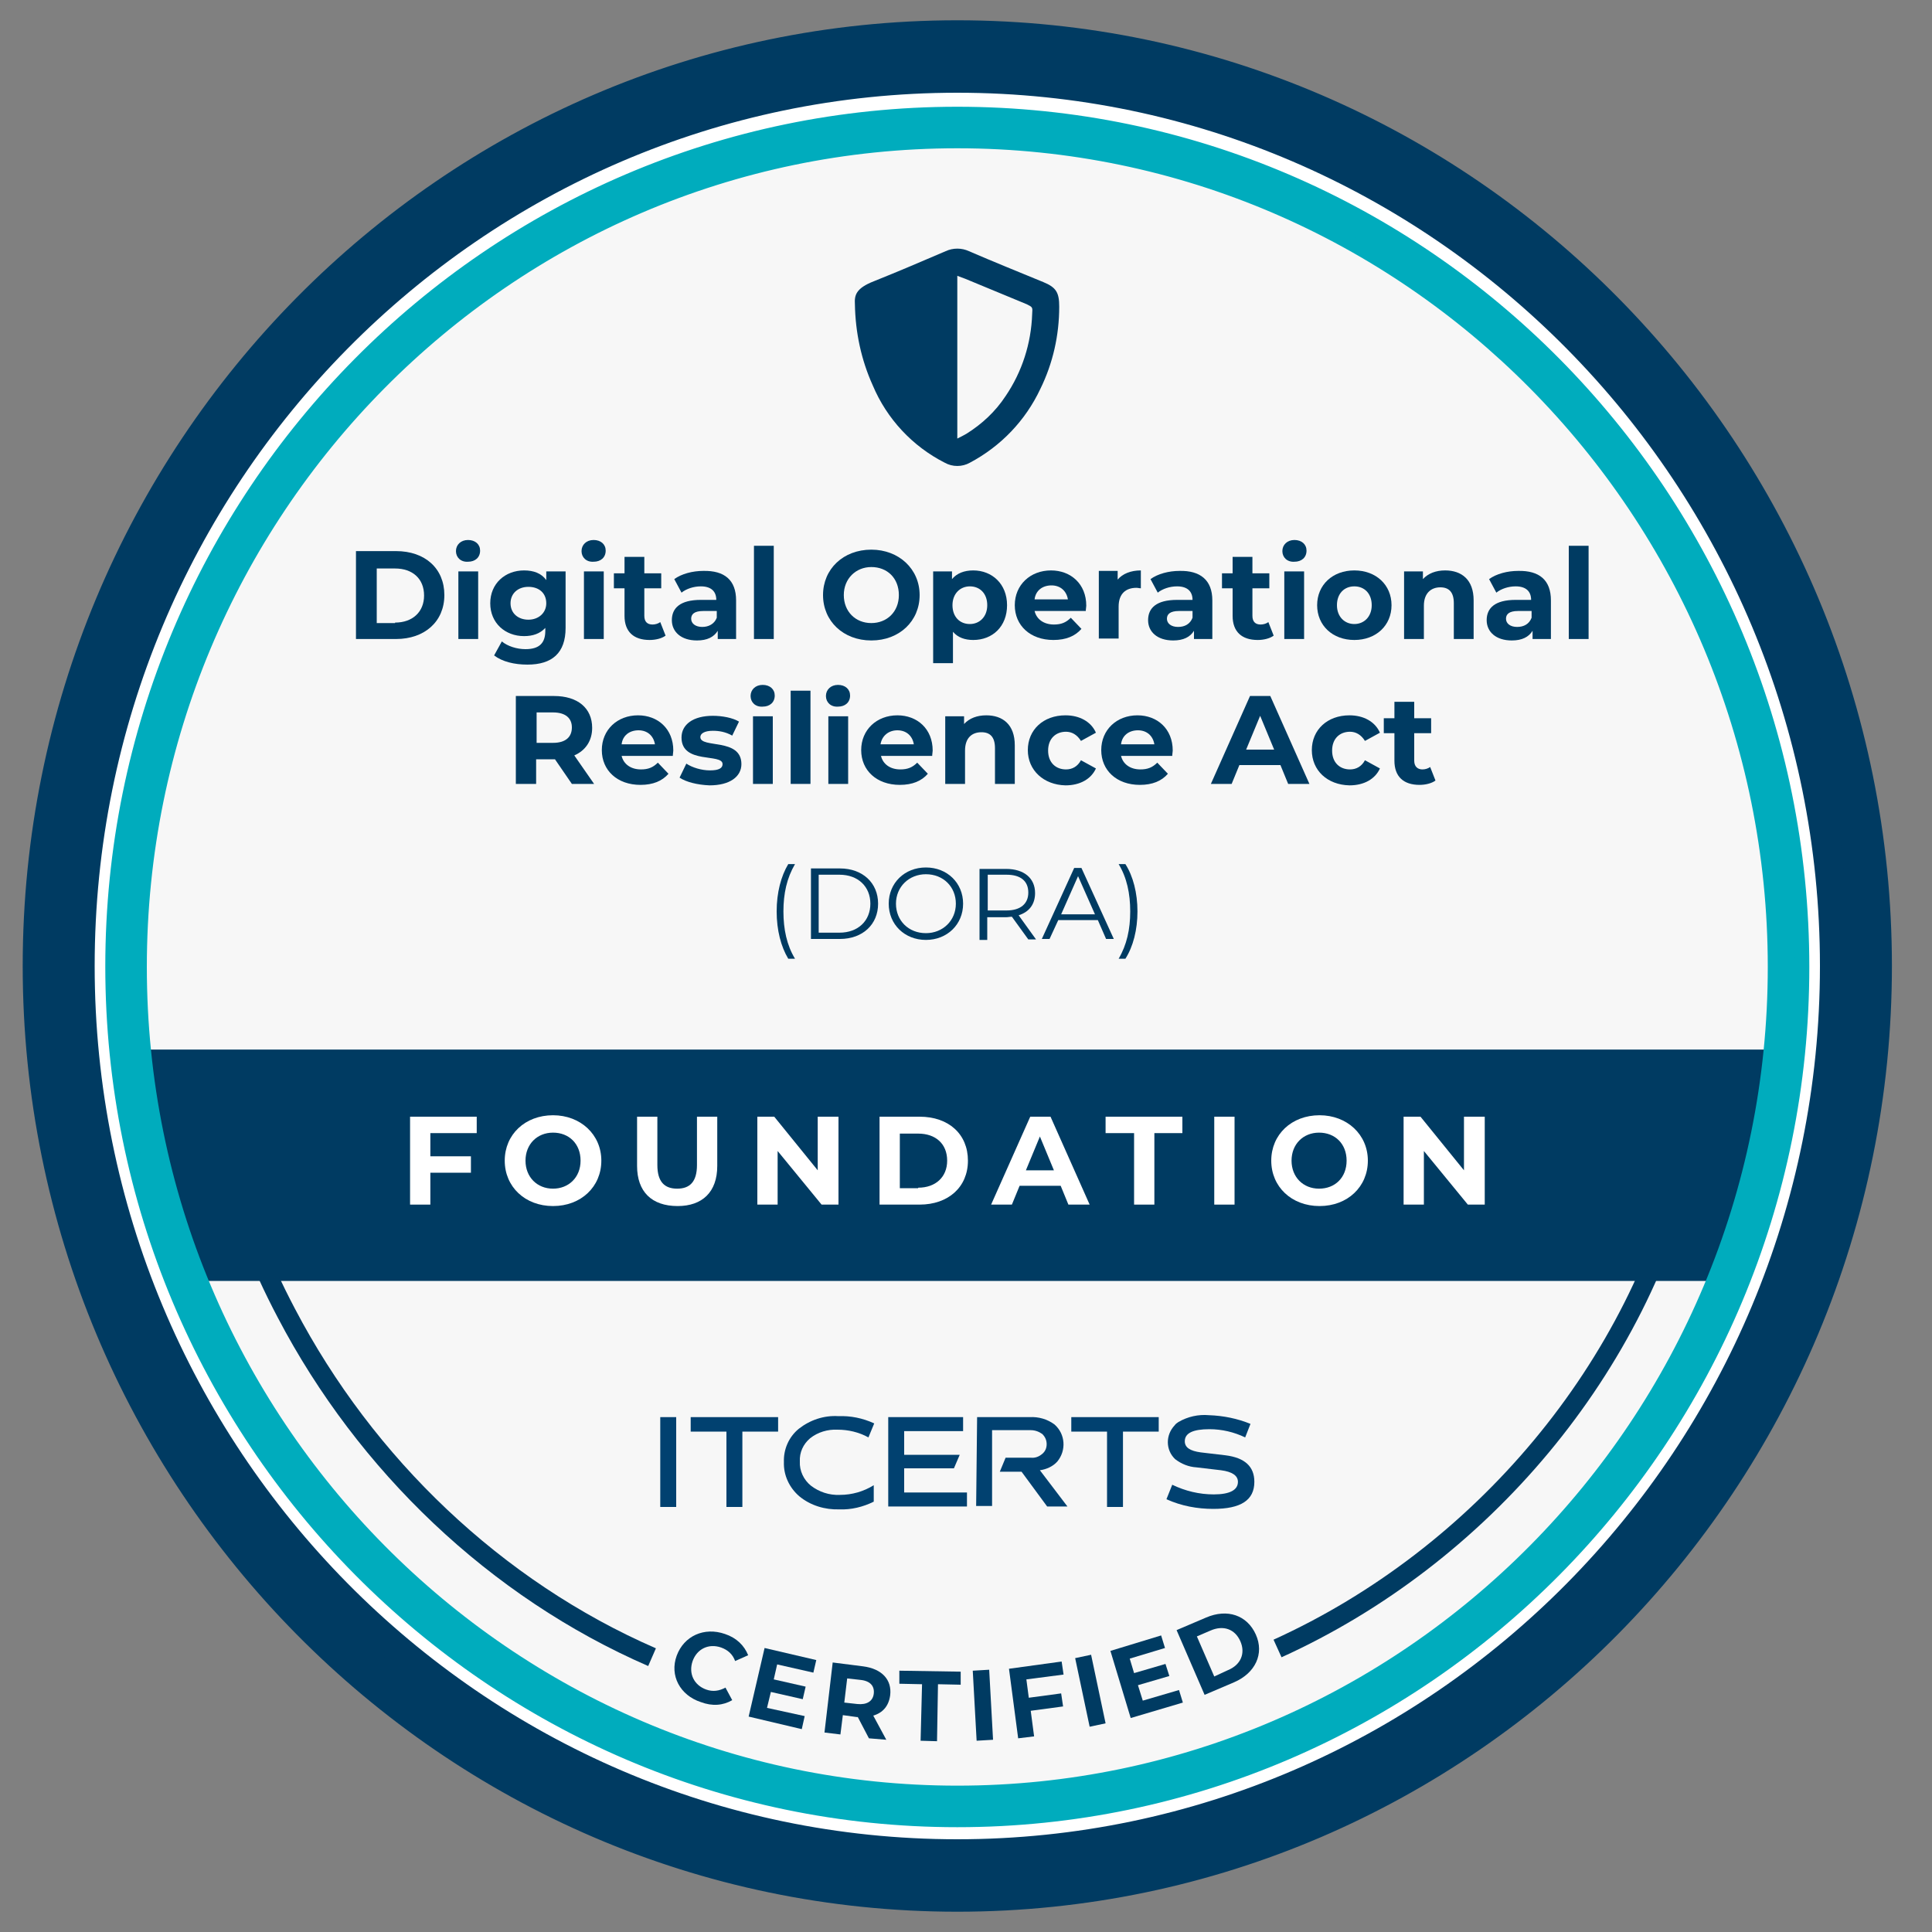 <svg xml:space="preserve" style="enable-background:new 0 0 400 400;" viewBox="0 0 400 400" y="0px" x="0px" xmlns:xlink="http://www.w3.org/1999/xlink" xmlns="http://www.w3.org/2000/svg" id="Camada_1" version="1.1">
<rect x="0" y="0" width="400" height="400" fill="#808080" stroke="none"/>
<style type="text/css">
	.st0{fill:#F7F7F7;stroke:#F7F7F7;stroke-width:0.75;stroke-miterlimit:10;}
	.st1{fill:#FFFFFF;}
	.st2{fill:#003B62;stroke:#003B62;stroke-width:6;stroke-miterlimit:10;}
	.st3{fill:#003B62;}
	.st4{fill:#00ACBD;stroke:#00ACBD;stroke-width:3;stroke-miterlimit:10;}
	.st5{enable-background:new    ;}
	.st6{fill:none;stroke:#003B62;stroke-width:4;stroke-miterlimit:10;}
	.st7{fill-rule:evenodd;clip-rule:evenodd;fill:#003B62;}
	.st8{fill:#014170;}
</style>
<g id="Camada_2_2_">
	<g id="Camada_1-2_1_">
		<ellipse ry="174.4" rx="169.3" cy="199.9" cx="198.2" class="st0"></ellipse>
		<ellipse ry="188.3" rx="186" cy="200" cx="198.2" class="st1"></ellipse>
		<path d="M198.2,392.8C93.1,392.8,7.7,306.3,7.7,200S93.1,7.2,198.2,7.2S388.7,93.7,388.7,200S303.2,392.8,198.2,392.8
			z M198.2,16.2C98,16.2,16.6,98.6,16.6,200S98,383.8,198.2,383.8S379.8,301.3,379.8,200S298.3,16.2,198.2,16.2z" class="st2"></path>
		<ellipse ry="174.4" rx="169.3" cy="203.5" cx="198.2" class="st0"></ellipse>
		<path d="M361.7,259.8c1.3-1.8,2.4-3.8,3.3-5.9c-0.8-2.8-0.3-6.4,1.7-8.2c-3.2-2.9-2.7-10.8,1.7-12
			c0.2-2.1,0.4-4.2,0.6-6.3c-0.1-2-0.1-3.9-0.3-5.9c-0.2-1.5,0.1-2.9,0.9-4.2H26.9c0,3.3,0,6.6,0.1,9.8c0.9,2.8,1.3,5.8,1.3,8.8
			c1.4,0.5,2.7,1.9,3,4.6c1.2,7.6,3.5,14.9,6.8,21.9c0.4,0.9,0.6,1.8,0.7,2.8h321.5C360,263.4,360.5,261.4,361.7,259.8z" class="st3"></path>
		<g id="ESSE_1_">
			<path d="M198.2,376.8c-96.4,0-174.9-79.2-174.9-176.7S101.7,23.6,198.2,23.6s174.9,79.2,174.9,176.6
				S294.6,376.8,198.2,376.8z M198.2,29.2c-93.4,0-169.3,76.7-169.3,171s76,171,169.3,171s169.3-76.7,169.3-171
				S291.5,29.2,198.2,29.2z" class="st4"></path>
		</g>
		<g class="st5">
			<path d="M73.7,114.1H82c6,0,10,3.6,10,9.1c0,5.5-4.1,9.1-10,9.1h-8.3V114.1z M81.8,128.9c3.6,0,6-2.2,6-5.6
				c0-3.5-2.4-5.6-6-5.6h-3.8v11.3H81.8z" class="st3"></path>
			<path d="M94.4,114.1c0-1.3,1-2.3,2.5-2.3c1.5,0,2.5,0.9,2.5,2.2c0,1.4-1,2.3-2.5,2.3
				C95.4,116.4,94.4,115.4,94.4,114.1z M94.9,118.3h4.1v14h-4.1V118.3z" class="st3"></path>
			<path d="M117.1,118.3V130c0,5.2-2.8,7.6-7.9,7.6c-2.7,0-5.2-0.6-6.9-1.9l1.6-2.9c1.2,1,3.1,1.6,4.9,1.6
				c2.9,0,4.1-1.3,4.1-3.8v-0.6c-1.1,1.2-2.6,1.7-4.4,1.7c-3.9,0-7-2.7-7-6.8c0-4.1,3.1-6.8,7-6.8c2,0,3.6,0.6,4.6,2v-1.8H117.1z
				 M113.1,124.9c0-2.1-1.5-3.4-3.7-3.4s-3.7,1.4-3.7,3.4c0,2.1,1.6,3.4,3.7,3.4S113.1,126.9,113.1,124.9z" class="st3"></path>
			<path d="M120.4,114.1c0-1.3,1-2.3,2.5-2.3c1.5,0,2.5,0.9,2.5,2.2c0,1.4-1,2.3-2.5,2.3
				C121.4,116.4,120.4,115.4,120.4,114.1z M120.9,118.3h4.1v14h-4.1V118.3z" class="st3"></path>
			<path d="M137.8,131.6c-0.8,0.6-2.1,0.9-3.3,0.9c-3.3,0-5.2-1.7-5.2-5v-5.7h-2.2v-3.1h2.2v-3.4h4.1v3.4h3.5v3.1h-3.5
				v5.7c0,1.2,0.6,1.8,1.7,1.8c0.6,0,1.2-0.2,1.6-0.5L137.8,131.6z" class="st3"></path>
			<path d="M152.4,124.3v8h-3.8v-1.7c-0.8,1.3-2.2,2-4.3,2c-3.3,0-5.2-1.8-5.2-4.2c0-2.5,1.7-4.2,6-4.2h3.2
				c0-1.7-1-2.8-3.2-2.8c-1.5,0-3,0.5-4,1.3l-1.5-2.8c1.5-1.1,3.8-1.7,6-1.7C150,118.1,152.4,120.1,152.4,124.3z M148.4,127.9v-1.4
				h-2.8c-1.9,0-2.5,0.7-2.5,1.6c0,1,0.9,1.7,2.3,1.7C146.7,129.8,147.9,129.2,148.4,127.9z" class="st3"></path>
			<path d="M156.1,113h4.1v19.3h-4.1V113z" class="st3"></path>
			<path d="M170.4,123.2c0-5.4,4.2-9.4,10-9.4c5.7,0,10,4,10,9.4c0,5.4-4.2,9.4-10,9.4
				C174.6,132.6,170.4,128.6,170.4,123.2z M186.1,123.2c0-3.5-2.4-5.8-5.7-5.8c-3.2,0-5.7,2.4-5.7,5.8s2.4,5.8,5.7,5.8
				C183.6,129,186.1,126.7,186.1,123.2z" class="st3"></path>
			<path d="M208.5,125.3c0,4.4-3,7.2-7,7.2c-1.7,0-3.2-0.5-4.2-1.7v6.5h-4.1v-19h3.9v1.6c1-1.2,2.5-1.8,4.4-1.8
				C205.4,118.1,208.5,120.9,208.5,125.3z M204.4,125.3c0-2.4-1.5-3.9-3.6-3.9c-2,0-3.6,1.5-3.6,3.9s1.5,3.9,3.6,3.9
				C202.8,129.2,204.4,127.7,204.4,125.3z" class="st3"></path>
			<path d="M224.8,126.5h-10.6c0.4,1.7,1.9,2.8,4,2.8c1.5,0,2.5-0.4,3.5-1.4l2.2,2.3c-1.3,1.5-3.2,2.3-5.8,2.3
				c-4.8,0-8-3-8-7.2c0-4.2,3.2-7.2,7.5-7.2c4.1,0,7.3,2.8,7.3,7.3C224.9,125.7,224.8,126.1,224.8,126.5z M214.2,124.1h6.9
				c-0.3-1.8-1.6-2.9-3.4-2.9C215.8,121.2,214.4,122.3,214.2,124.1z" class="st3"></path>
		</g>
		<g class="st5">
			<path d="M236.2,118.1v3.7c-0.3,0-0.6-0.1-0.9-0.1c-2.2,0-3.7,1.2-3.7,3.9v6.6h-4.1v-14h3.9v1.8
				C232.4,118.8,234.1,118.1,236.2,118.1z" class="st3"></path>
		</g>
		<g class="st5">
			<path d="M251,124.3v8h-3.8v-1.7c-0.8,1.3-2.2,2-4.3,2c-3.3,0-5.2-1.8-5.2-4.2c0-2.5,1.7-4.2,6-4.2h3.2
				c0-1.7-1-2.8-3.2-2.8c-1.5,0-3,0.5-4,1.3l-1.5-2.8c1.5-1.1,3.8-1.7,6-1.7C248.5,118.1,251,120.1,251,124.3z M246.9,127.9v-1.4
				h-2.8c-1.9,0-2.5,0.7-2.5,1.6c0,1,0.9,1.7,2.3,1.7C245.3,129.8,246.4,129.2,246.9,127.9z" class="st3"></path>
			<path d="M263.7,131.6c-0.8,0.6-2.1,0.9-3.3,0.9c-3.3,0-5.2-1.7-5.2-5v-5.7H253v-3.1h2.2v-3.4h4.1v3.4h3.5v3.1h-3.5
				v5.7c0,1.2,0.6,1.8,1.7,1.8c0.6,0,1.2-0.2,1.6-0.5L263.7,131.6z" class="st3"></path>
			<path d="M265.5,114.1c0-1.3,1-2.3,2.5-2.3c1.5,0,2.5,0.9,2.5,2.2c0,1.4-1,2.3-2.5,2.3
				C266.5,116.4,265.5,115.4,265.5,114.1z M265.9,118.3h4.1v14h-4.1V118.3z" class="st3"></path>
			<path d="M272.7,125.3c0-4.2,3.2-7.2,7.7-7.2s7.7,3,7.7,7.2c0,4.2-3.2,7.2-7.7,7.2S272.7,129.5,272.7,125.3z
				 M284,125.3c0-2.4-1.5-3.9-3.6-3.9s-3.6,1.5-3.6,3.9s1.6,3.9,3.6,3.9S284,127.7,284,125.3z" class="st3"></path>
			<path d="M305.1,124.3v8H301v-7.4c0-2.3-1-3.3-2.8-3.3c-1.9,0-3.4,1.2-3.4,3.8v6.9h-4.1v-14h3.9v1.6
				c1.1-1.2,2.7-1.8,4.6-1.8C302.6,118.1,305.1,120,305.1,124.3z" class="st3"></path>
			<path d="M321.1,124.3v8h-3.8v-1.7c-0.8,1.3-2.2,2-4.3,2c-3.3,0-5.2-1.8-5.2-4.2c0-2.5,1.7-4.2,6-4.2h3.2
				c0-1.7-1-2.8-3.2-2.8c-1.5,0-3,0.5-4,1.3l-1.5-2.8c1.5-1.1,3.8-1.7,6-1.7C318.7,118.1,321.1,120.1,321.1,124.3z M317.1,127.9
				v-1.4h-2.8c-1.9,0-2.5,0.7-2.5,1.6c0,1,0.9,1.7,2.3,1.7C315.5,129.8,316.6,129.2,317.1,127.9z" class="st3"></path>
			<path d="M324.8,113h4.1v19.3h-4.1V113z" class="st3"></path>
		</g>
		<g class="st5">
			<path d="M118.4,162.3l-3.5-5.1h-0.2h-3.7v5.1h-4.2v-18.2h7.9c4.9,0,7.9,2.5,7.9,6.6c0,2.7-1.4,4.7-3.7,5.7l4.1,5.9
				H118.4z M114.5,147.5h-3.4v6.3h3.4c2.6,0,3.9-1.2,3.9-3.2C118.4,148.7,117.1,147.5,114.5,147.5z" class="st3"></path>
			<path d="M139.3,156.5h-10.6c0.4,1.7,1.9,2.8,4,2.8c1.5,0,2.5-0.4,3.5-1.4l2.2,2.3c-1.3,1.5-3.2,2.3-5.8,2.3
				c-4.8,0-8-3-8-7.2c0-4.2,3.2-7.2,7.5-7.2c4.1,0,7.3,2.8,7.3,7.3C139.4,155.7,139.3,156.1,139.3,156.5z M128.7,154.1h6.9
				c-0.3-1.8-1.6-2.9-3.4-2.9C130.3,151.2,128.9,152.3,128.7,154.1z" class="st3"></path>
			<path d="M140.7,161l1.4-2.9c1.2,0.8,3.1,1.4,4.9,1.4c1.9,0,2.6-0.5,2.6-1.3c0-2.3-8.5,0.1-8.5-5.5
				c0-2.7,2.4-4.5,6.5-4.5c1.9,0,4.1,0.4,5.4,1.2l-1.4,2.9c-1.4-0.8-2.8-1-4-1c-1.8,0-2.6,0.6-2.6,1.3c0,2.4,8.5,0.1,8.5,5.6
				c0,2.6-2.4,4.4-6.6,4.4C144.4,162.5,142,161.9,140.7,161z" class="st3"></path>
			<path d="M155.4,144.1c0-1.3,1-2.3,2.5-2.3c1.5,0,2.5,0.9,2.5,2.2c0,1.4-1,2.3-2.5,2.3
				C156.4,146.4,155.4,145.4,155.4,144.1z M155.9,148.3h4.1v14h-4.1V148.3z" class="st3"></path>
			<path d="M163.7,143h4.1v19.3h-4.1V143z" class="st3"></path>
			<path d="M171,144.1c0-1.3,1-2.3,2.5-2.3c1.5,0,2.5,0.9,2.5,2.2c0,1.4-1,2.3-2.5,2.3C172,146.4,171,145.4,171,144.1z
				 M171.5,148.3h4.1v14h-4.1V148.3z" class="st3"></path>
			<path d="M193,156.5h-10.6c0.4,1.7,1.9,2.8,4,2.8c1.5,0,2.5-0.4,3.5-1.4l2.2,2.3c-1.3,1.5-3.2,2.3-5.8,2.3
				c-4.8,0-8-3-8-7.2c0-4.2,3.2-7.2,7.5-7.2c4.1,0,7.3,2.8,7.3,7.3C193.1,155.7,193,156.1,193,156.5z M182.3,154.1h6.9
				c-0.3-1.8-1.6-2.9-3.4-2.9C184,151.2,182.6,152.3,182.3,154.1z" class="st3"></path>
		</g>
		<g class="st5">
			<path d="M210.1,154.3v8H206v-7.4c0-2.3-1-3.3-2.8-3.3c-2,0-3.4,1.2-3.4,3.8v6.9h-4.1v-14h3.9v1.6
				c1.1-1.2,2.7-1.8,4.6-1.8C207.6,148.1,210.1,150,210.1,154.3z" class="st3"></path>
		</g>
		<g class="st5">
			<path d="M212.8,155.3c0-4.2,3.2-7.2,7.8-7.2c2.9,0,5.3,1.3,6.3,3.6l-3.1,1.7c-0.8-1.3-1.9-1.9-3.1-1.9
				c-2.1,0-3.7,1.4-3.7,3.9s1.6,3.9,3.7,3.9c1.3,0,2.4-0.6,3.1-1.9l3.1,1.7c-1,2.2-3.3,3.5-6.3,3.5
				C216.1,162.5,212.8,159.5,212.8,155.3z" class="st3"></path>
		</g>
		<g class="st5">
			<path d="M242.7,156.5h-10.6c0.4,1.7,1.9,2.8,4,2.8c1.5,0,2.5-0.4,3.5-1.4l2.2,2.3c-1.3,1.5-3.2,2.3-5.8,2.3
				c-4.8,0-8-3-8-7.2c0-4.2,3.2-7.2,7.5-7.2c4.1,0,7.3,2.8,7.3,7.3C242.8,155.7,242.7,156.1,242.7,156.5z M232.1,154.1h6.9
				c-0.3-1.8-1.6-2.9-3.4-2.9C233.7,151.2,232.3,152.3,232.1,154.1z" class="st3"></path>
		</g>
		<g class="st5">
			<path d="M265.1,158.4h-8.5l-1.6,3.9h-4.3l8.1-18.2h4.2l8.1,18.2h-4.4L265.1,158.4z M263.8,155.2l-2.9-7l-2.9,7H263.8
				z" class="st3"></path>
		</g>
		<g class="st5">
			<path d="M271.6,155.3c0-4.2,3.2-7.2,7.8-7.2c2.9,0,5.3,1.3,6.3,3.6l-3.1,1.7c-0.8-1.3-1.9-1.9-3.1-1.9
				c-2.1,0-3.7,1.4-3.7,3.9s1.6,3.9,3.7,3.9c1.3,0,2.4-0.6,3.1-1.9l3.1,1.7c-1,2.2-3.3,3.5-6.3,3.5
				C274.8,162.5,271.6,159.5,271.6,155.3z" class="st3"></path>
		</g>
		<g class="st5">
			<path d="M297.2,161.6c-0.8,0.6-2.1,0.9-3.3,0.9c-3.3,0-5.2-1.7-5.2-5v-5.7h-2.2v-3.1h2.2v-3.4h4.1v3.4h3.5v3.1h-3.5
				v5.7c0,1.2,0.7,1.8,1.7,1.8c0.6,0,1.2-0.2,1.6-0.5L297.2,161.6z" class="st3"></path>
		</g>
		<g class="st5">
			<path d="M89.1,234.6v4.8h8.4v3.4h-8.4v6.6h-4.2v-18.2h13.8v3.4H89.1z" class="st1"></path>
		</g>
		<g class="st5">
			<path d="M104.5,240.3c0-5.4,4.2-9.4,10-9.4c5.7,0,10,4,10,9.4c0,5.4-4.2,9.4-10,9.4
				C108.7,249.7,104.5,245.7,104.5,240.3z M120.2,240.3c0-3.5-2.4-5.8-5.7-5.8c-3.3,0-5.7,2.4-5.7,5.8s2.4,5.8,5.7,5.8
				C117.7,246.1,120.2,243.8,120.2,240.3z" class="st1"></path>
			<path d="M131.9,241.4v-10.2h4.2v10c0,3.5,1.5,4.9,4.1,4.9c2.6,0,4.1-1.4,4.1-4.9v-10h4.2v10.2c0,5.4-3.1,8.3-8.2,8.3
				C134.9,249.7,131.9,246.7,131.9,241.4z" class="st1"></path>
			<path d="M173.6,231.2v18.2h-3.5l-9.1-11.1v11.1h-4.2v-18.2h3.5l9,11.1v-11.1H173.6z" class="st1"></path>
		</g>
		<g class="st5">
			<path d="M182.1,231.2h8.3c6,0,10,3.6,10,9.1c0,5.5-4.1,9.1-10,9.1h-8.3V231.2z M190.1,245.9c3.6,0,6-2.2,6-5.6
				c0-3.5-2.4-5.6-6-5.6h-3.8v11.3H190.1z" class="st1"></path>
		</g>
		<g class="st5">
			<path d="M219.6,245.5h-8.5l-1.6,3.9h-4.3l8.1-18.2h4.2l8.1,18.2h-4.4L219.6,245.5z M218.2,242.3l-2.9-7l-2.9,7H218.2
				z" class="st1"></path>
		</g>
		<g class="st5">
			<path d="M234.7,234.6h-5.8v-3.4h15.9v3.4h-5.8v14.8h-4.2V234.6z" class="st1"></path>
			<path d="M251.4,231.2h4.2v18.2h-4.2V231.2z" class="st1"></path>
			<path d="M263.2,240.3c0-5.4,4.2-9.4,10-9.4c5.7,0,10,4,10,9.4c0,5.4-4.2,9.4-10,9.4
				C267.4,249.7,263.2,245.7,263.2,240.3z M278.8,240.3c0-3.5-2.4-5.8-5.7-5.8s-5.7,2.4-5.7,5.8s2.4,5.8,5.7,5.8
				S278.8,243.8,278.8,240.3z" class="st1"></path>
			<path d="M307.4,231.2v18.2h-3.5l-9.1-11.1v11.1h-4.2v-18.2h3.5l9,11.1v-11.1H307.4z" class="st1"></path>
		</g>
		<path d="M135,343.1c-32.4-14.1-59.3-39.9-75.7-71.2c-5.6-10.6-9.9-21.7-12.8-33.3" class="st6"></path>
		<path d="M349.8,238.2c-10.2,45-43.2,84-85.3,103.1" class="st6"></path>
		<path d="M177,63c-0.1-1.8,0.1-3.3,4-4.8c5-2,9.9-4.1,14.8-6.2c1.5-0.7,3.3-0.7,4.8,0c5.1,2.2,10.3,4.3,15.4,6.4
			c2.7,1.1,3.3,2.2,3.3,5.1c0,5.9-1.3,11.7-3.9,17c-3.1,6.6-8.2,11.9-14.6,15.3c-1.6,0.9-3.6,0.9-5.2,0c-6.7-3.4-12-9.1-14.9-16
			C178.3,74.5,177.1,68.8,177,63z M198.2,90.8c0.8-0.4,1.4-0.7,1.9-1c3.2-2,6-4.6,8.1-7.8c3.4-5,5.3-10.9,5.5-17
			c0.1-1.4,0.1-1.4-1.1-2l-12.8-5.3c-0.5-0.2-0.9-0.3-1.6-0.6L198.2,90.8z" class="st7"></path>
		<path d="M136.7,293.4h3.3V312h-3.3V293.4z" class="st8"></path>
		<path d="M143,293.4h18.1v3h-7.4v15.6h-3.3v-15.6H143V293.4z" class="st8"></path>
		<path d="M181,294.7l-1.2,2.9c-2-1.1-4.2-1.6-6.4-1.6c-2-0.1-4.1,0.5-5.7,1.8c-1.4,1.2-2.2,2.9-2.1,4.8
			c-0.1,1.9,0.8,3.8,2.3,5c1.7,1.3,3.8,2,6,1.9c2.5,0,4.9-0.7,7-2v3.4c-2.2,1.1-4.7,1.7-7.1,1.6c-3,0.1-6-0.8-8.3-2.7
			c-2.1-1.8-3.3-4.4-3.2-7.1c-0.1-2.6,1-5.2,3.1-6.9c2.3-1.8,5.2-2.8,8.2-2.6C176.1,293.1,178.6,293.6,181,294.7z" class="st8"></path>
		<path d="M183.8,293.4h15.6v2.9h-12.2v4.9h11.5l-1.2,2.8h-10.3v5h13v2.9h-16.3V293.4z" class="st8"></path>
		<path d="M202.3,293.4h10.9c1.8-0.1,3.6,0.4,5.1,1.5c2.3,2,2.5,5.4,0.6,7.7c-0.9,1-2.2,1.6-3.6,1.8l5.7,7.5h-4.2
			l-5.3-7.2h-4.5l1.2-2.9h5.2c0.9,0.1,1.7-0.2,2.4-0.8c0.6-0.5,0.9-1.2,0.9-2c0-0.8-0.3-1.5-0.9-2.1c-0.7-0.5-1.5-0.8-2.4-0.8h-8
			v15.7h-3.3L202.3,293.4z" class="st8"></path>
		<path d="M221.8,293.4h18.1v3h-7.4v15.6h-3.3v-15.6h-7.4V293.4z" class="st8"></path>
		<path d="M258.9,294.8l-1.1,2.8c-2.3-1.1-4.8-1.7-7.4-1.7c-3.4,0-5.1,0.8-5.1,2.5c0,1.3,1.1,2,3.3,2.3l5.1,0.6
			c4,0.5,6,2.3,6,5.5c0,3.8-2.8,5.6-8.5,5.6c-3.3,0-6.6-0.6-9.7-2l1.2-3c2.7,1.3,5.6,2,8.6,2c3.3,0,5-0.9,5-2.6
			c0-1.3-1.2-2.1-3.5-2.4l-5.1-0.6c-1.6-0.1-3.1-0.7-4.4-1.7c-2-1.9-2-5-0.1-7c0.2-0.3,0.5-0.5,0.8-0.7c1.9-1.1,4.1-1.6,6.3-1.4
			C253.3,293.1,256.2,293.7,258.9,294.8z" class="st8"></path>
		<g class="st5">
			<path d="M140.1,342.8c1.5-4.1,5.7-6,10-4.5c2.4,0.8,4,2.4,4.8,4.4l-2.7,1.2c-0.5-1.4-1.5-2.3-2.9-2.8
				c-2.6-0.9-5,0.3-5.9,2.8c-0.9,2.6,0.3,5,2.8,5.9c1.4,0.5,2.7,0.3,4-0.4l1.4,2.6c-1.9,1.1-4.1,1.3-6.5,0.4
				C140.8,351,138.6,346.9,140.1,342.8z" class="st3"></path>
		</g>
		<g class="st5">
			<path d="M166.6,355.3L166,358l-11-2.6l3.3-14.2l10.7,2.5l-0.6,2.6l-7.5-1.7l-0.7,3.1l6.6,1.5l-0.6,2.6l-6.6-1.5
				l-0.8,3.3L166.6,355.3z" class="st3"></path>
		</g>
		<g class="st5">
			<path d="M179.9,359.9l-2.3-4.4l-0.2,0l-2.9-0.4l-0.5,4l-3.3-0.4l1.7-14.5l6.3,0.8c3.9,0.5,6,2.8,5.6,6
				c-0.3,2.2-1.5,3.6-3.5,4.2l2.7,5L179.9,359.9z M178.1,347.8l-2.7-0.3l-0.6,5l2.7,0.3c2,0.2,3.2-0.6,3.4-2.1
				C181.1,349.1,180.2,348,178.1,347.8z" class="st3"></path>
		</g>
		<g class="st5">
			<path d="M190.9,348.7l-4.7-0.1l0-2.7l12.7,0.2l0,2.7l-4.7-0.1l-0.2,11.8l-3.4-0.1L190.9,348.7z" class="st3"></path>
		</g>
		<g class="st5">
			<path d="M201.4,345.9l3.4-0.2l0.8,14.5l-3.4,0.2L201.4,345.9z" class="st3"></path>
		</g>
		<g class="st5">
			<path d="M212.5,347.7l0.5,3.8l6.7-0.9l0.4,2.7l-6.7,0.9l0.7,5.3l-3.3,0.4l-1.9-14.4l10.9-1.5l0.4,2.7L212.5,347.7z" class="st3"></path>
		</g>
		<g class="st5">
			<path d="M222.6,343.3l3.3-0.7l3,14.2l-3.3,0.7L222.6,343.3z" class="st3"></path>
		</g>
		<g class="st5">
			<path d="M244.1,349.9l0.8,2.6l-10.8,3.2l-4.2-13.9l10.5-3.2l0.8,2.6l-7.3,2.2l0.9,3l6.5-1.9l0.8,2.5l-6.5,1.9l1,3.2
				L244.1,349.9z" class="st3"></path>
		</g>
		<g class="st5">
			<path d="M243.6,337.5l6.1-2.6c4.4-1.9,8.5-0.5,10.3,3.5s-0.1,8-4.5,9.9l-6.1,2.6L243.6,337.5z M254.2,345.8
				c2.7-1.1,3.7-3.5,2.6-6s-3.5-3.4-6.2-2.2l-2.8,1.2l3.6,8.3L254.2,345.8z" class="st3"></path>
		</g>
		<g class="st5">
			<path d="M160.8,188.7c0-3.9,0.9-7.3,2.4-9.8h1.4c-1.7,2.9-2.4,6.1-2.4,9.8s0.7,7,2.4,9.8h-1.4
				C161.7,196,160.8,192.6,160.8,188.7z" class="st3"></path>
			<path d="M167.9,179.8h6c4.7,0,7.9,3,7.9,7.3s-3.2,7.3-7.9,7.3h-6V179.8z M173.8,193.1c3.9,0,6.4-2.5,6.4-6
				s-2.5-6-6.4-6h-4.3v12H173.8z" class="st3"></path>
			<path d="M184,187.1c0-4.3,3.3-7.5,7.7-7.5c4.4,0,7.7,3.2,7.7,7.5s-3.3,7.5-7.7,7.5C187.3,194.6,184,191.4,184,187.1z
				 M197.9,187.1c0-3.5-2.6-6.1-6.2-6.1c-3.5,0-6.2,2.6-6.2,6.1s2.6,6.1,6.2,6.1C195.2,193.2,197.9,190.6,197.9,187.1z" class="st3"></path>
			<path d="M212.9,194.5l-3.4-4.7c-0.4,0-0.8,0.1-1.2,0.1h-3.9v4.7h-1.6v-14.7h5.5c3.7,0,6,1.9,6,5
				c0,2.3-1.2,3.9-3.4,4.6l3.6,5H212.9z M212.9,184.8c0-2.4-1.6-3.7-4.5-3.7h-3.9v7.4h3.9C211.3,188.5,212.9,187.1,212.9,184.8z" class="st3"></path>
			<path d="M227.3,190.5h-8.2l-1.8,3.9h-1.6l6.7-14.7h1.5l6.7,14.7h-1.6L227.3,190.5z M226.7,189.3l-3.5-7.9l-3.5,7.9
				H226.7z" class="st3"></path>
			<path d="M231.6,198.5c1.7-2.9,2.4-6.1,2.4-9.8s-0.7-7-2.4-9.8h1.4c1.6,2.5,2.5,6,2.5,9.8s-0.9,7.3-2.5,9.8H231.6z" class="st3"></path>
		</g>
	</g>
</g>
</svg>

